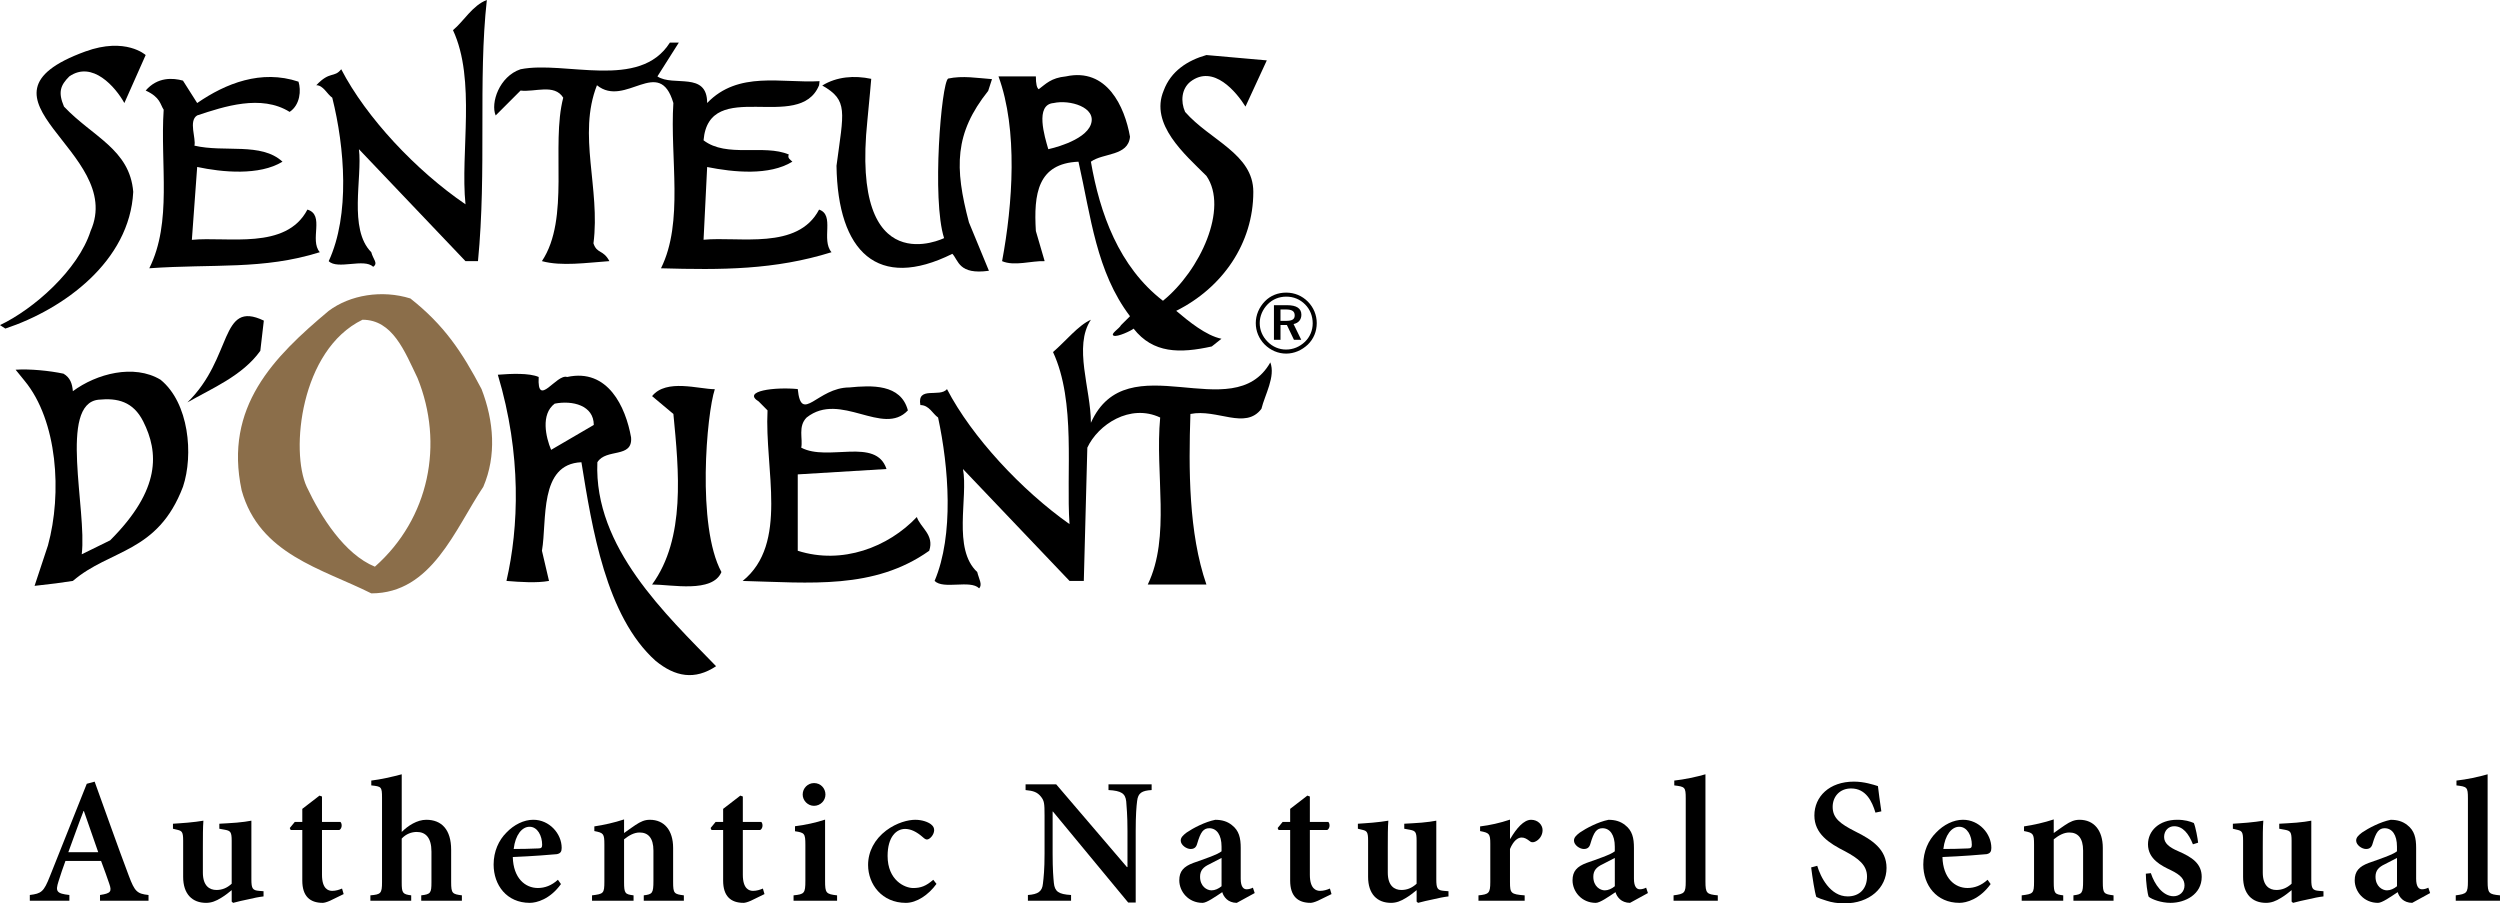 <?xml version="1.0" encoding="utf-8"?>
<!-- Generator: Adobe Illustrator 16.2.1, SVG Export Plug-In . SVG Version: 6.00 Build 0)  -->
<!DOCTYPE svg PUBLIC "-//W3C//DTD SVG 1.1//EN" "http://www.w3.org/Graphics/SVG/1.1/DTD/svg11.dtd">
<svg version="1.1" id="Layer_1" xmlns="http://www.w3.org/2000/svg" xmlns:xlink="http://www.w3.org/1999/xlink" x="0px" y="0px"
	 width="220px" height="79.5px" viewBox="0 0 220 79.5" enable-background="new 0 0 220 79.5" xml:space="preserve">
<g>
	<path d="M115.518,28.455c0,0.619-0.243,1.195-0.678,1.619c-0.468,0.446-1.039,0.687-1.676,0.687c-0.594,0-1.183-0.246-1.617-0.695
		c-0.451-0.451-0.692-1.019-0.692-1.634c0-0.61,0.256-1.206,0.708-1.664c0.432-0.434,1-0.664,1.629-0.664
		c0.642,0,1.212,0.235,1.659,0.687C115.285,27.226,115.518,27.81,115.518,28.455 M113.184,25.75c-0.726,0-1.375,0.257-1.866,0.756
		c-0.521,0.533-0.81,1.218-0.81,1.925c0,0.711,0.273,1.37,0.778,1.882c0.517,0.514,1.183,0.804,1.897,0.804
		c0.698,0,1.373-0.29,1.907-0.795c0.512-0.5,0.783-1.155,0.783-1.892c0-0.714-0.285-1.383-0.777-1.882
		C114.584,26.026,113.911,25.75,113.184,25.75 M113.258,26.856h-1.151v3.049h0.577v-1.304h0.563l0.622,1.304h0.641l-0.677-1.388
		c0.436-0.092,0.688-0.387,0.688-0.822C114.521,27.144,114.104,26.856,113.258,26.856 M113.154,27.233
		c0.532,0,0.78,0.149,0.78,0.522c0,0.361-0.248,0.481-0.771,0.481h-0.48v-1.004H113.154z"/>
	<path d="M22.908,30.874c-1.566,2.187-4.225,3.284-6.416,4.537c4.034-3.911,2.819-9.065,6.725-7.197L22.908,30.874z"/>
	<path d="M95.999,28.137c-1.562,2.348,0,6.102,0,9.069c3.179-7.098,12.508,0.473,15.79-5.315c0.468,1.249-0.476,2.833-0.784,4.085
		c-1.413,1.875-3.899-0.021-6.249,0.453c-0.161,4.845-0.161,10.472,1.408,15.008h-5.161c2.034-4.22,0.623-9.696,1.093-14.696
		c-2.656-1.248-5.468,0.623-6.411,2.651l-0.31,11.728h-1.257l-9.376-9.846c0.468,2.5-0.938,7.034,1.255,9.065
		c0.151,0.624,0.482,1.111,0.166,1.432c-0.779-0.78-3.14,0.133-3.918-0.651c1.716-4.061,1.245-10.002,0.307-14.379
		c-0.469-0.312-0.781-1.095-1.559-1.095c-0.315-1.721,1.72-0.626,2.341-1.407c2.193,4.216,6.572,8.911,10.784,11.882
		c-0.314-4.535,0.584-10.759-1.452-15.141C93.761,30.043,94.906,28.609,95.999,28.137"/>
	<path d="M74.746,34.095c1.942-0.188,4.529-0.327,5.148,2.019c-2.188,2.343-5.942-1.719-8.909,0.626
		c-0.783,0.782-0.316,1.878-0.476,2.654c2.349,1.252,6.578-0.938,7.503,1.879l-7.81,0.473v6.721c3.908,1.25,7.972-0.314,10.48-2.97
		c0.31,0.938,1.559,1.56,1.09,2.97c-4.851,3.439-10.48,2.811-16.417,2.656c4.062-3.282,1.919-9.834,2.188-15.009l-0.774-0.782
		c-1.518-0.93,1.438-1.291,3.434-1.094C70.51,37.362,71.926,34.095,74.746,34.095"/>
	<path d="M62.904,34.25c-0.714,2.138-1.609,12.026,0.582,16.091c-0.79,1.875-4.386,1.096-6.103,1.096
		c2.966-4.069,2.356-10.008,1.876-15.007l-1.876-1.571C58.635,33.303,61.498,34.25,62.904,34.25"/>
	<path d="M1.373,32.535c1.231-0.086,2.99,0.087,4.215,0.349c0.592,0.346,0.77,0.884,0.824,1.541
		c2.082-1.541,5.373-2.416,7.713-1.011c2.509,2.034,2.916,6.61,1.978,9.418c-2.228,5.865-6.41,5.473-9.691,8.289
		c-1.079,0.173-1.782,0.257-3.37,0.435l1.178-3.559c1.255-4.577,0.847-10.974-2.058-14.49L1.373,32.535z M8.671,35.174
		c-3.531,0.358-1.007,9.692-1.478,13.604l2.5-1.228c4.501-4.499,4.264-7.768,2.913-10.46C11.722,35.332,10.336,35.005,8.671,35.174"
		/>
	<path d="M43.809,32.976c1.146-0.092,2.767-0.166,3.596,0.199c-0.155,2.814,1.566-0.314,2.504,0
		c3.594-0.788,5.155,2.655,5.625,5.314c0.163,1.872-2.19,0.938-2.966,2.188c-0.314,7.506,6.065,13.42,10.447,17.95
		c-1.876,1.249-3.598,0.938-5.319-0.471c-4.373-3.908-5.596-11.696-6.531-17.479c-3.759,0.153-3.011,5.13-3.474,7.789l0.621,2.655
		c-1.061,0.196-2.505,0.104-3.744,0C45.651,46.433,45.92,40.013,43.809,32.976 M48.813,35.521c-1.247,0.933-0.777,2.969-0.314,4.065
		l3.754-2.191C52.253,35.671,50.377,35.213,48.813,35.521"/>
	<path d="M42.842,0c-0.78,7.036,0,15.005-0.78,22.981h-1.099l-9.377-9.852c0.312,2.506-0.94,7.036,1.087,9.066
		c0.158,0.63,0.634,0.971,0.163,1.284c-0.784-0.782-3.126,0.284-3.909-0.498c1.883-4.064,1.41-10.005,0.313-14.383
		C28.77,8.279,28.456,7.5,27.833,7.5c1.209-1.284,1.565-0.619,2.195-1.407c2.18,4.224,6.571,8.912,10.936,11.886
		c-0.47-4.538,0.94-10.942-1.101-15.325C40.81,1.874,41.587,0.464,42.842,0"/>
	<path d="M72.079,7.502c-1.724,4.224-9.69-0.777-10.166,4.846c2.038,1.564,5.318,0.316,7.503,1.249
		c-0.154,0.315,0.161,0.472,0.314,0.63c-2.032,1.249-5.164,0.938-7.5,0.471l-0.317,6.4c3.128-0.307,8.286,0.945,10.166-2.653
		c1.409,0.473,0.157,2.653,1.094,3.751c-5.006,1.564-9.69,1.564-15.006,1.414c2.022-4.074,0.782-9.699,1.089-14.545
		c-1.243-4.224-4.222,0.47-6.724-1.563c-1.72,4.376,0.316,9.074-0.307,13.914c0.307,0.938,0.854,0.526,1.401,1.564
		c-1.99,0.139-4.221,0.473-5.937,0c2.5-3.754,0.777-10.165,1.876-14.383c-0.782-1.253-2.505-0.469-3.756-0.627l-2.19,2.191
		c-0.465-1.096,0.316-3.437,2.19-4.067c3.91-0.783,10.475,1.875,13.14-2.343h0.787l-1.883,2.974c1.403,0.934,4.378-0.473,4.378,2.34
		c2.736-2.858,6.562-1.729,9.891-1.922L72.079,7.502z"/>
	<path d="M10.944,9.067C10.166,7.66,8.13,5.313,6.1,6.723c-0.784,0.78-1.007,1.391-0.469,2.656c2.5,2.653,5.787,3.75,6.094,7.505
		c-0.307,6.097-6.094,10.317-11.255,12.03L0,28.609c2.966-1.408,6.877-4.848,7.975-8.286C11.104,13.291-3.762,8.641,7.507,4.531
		c3.554-1.294,5.312,0.312,5.312,0.312L10.944,9.067z"/>
	<path d="M26.268,7.187c0.237,0.746,0.157,2.033-0.781,2.66c-2.504-1.566-5.788-0.47-8.136,0.31c-0.78,0.469-0.082,2.033-0.242,2.66
		c2.654,0.623,5.874-0.315,7.75,1.411c-2.031,1.25-5.317,0.934-7.507,0.464l-0.468,6.414c3.131-0.311,8.291,0.934,10.168-2.663
		c1.56,0.474,0.154,2.663,1.09,3.751c-5.001,1.568-9.312,1.011-15.004,1.414c2.027-4.07,0.951-9.108,1.265-13.957
		c-0.314-0.464-0.277-1.083-1.583-1.683c1.036-1.21,2.398-1.119,3.28-0.873l1.252,1.972C19.855,7.34,22.983,6.091,26.268,7.187"/>
	<path d="M109.602,9.379c-0.778-1.25-2.812-3.754-4.847-2.191c-0.781,0.627-0.877,1.737-0.466,2.661
		c2.187,2.5,6.003,3.691,6.003,7.036c0,4.541-2.723,8.441-6.786,10.47c1.089,0.92,2.63,2.183,3.983,2.456l-0.854,0.678
		c-2.816,0.622-5.164,0.622-6.879-1.57c-0.16,0.158-1.44,0.774-1.758,0.619c-0.31-0.16,0.506-0.619,0.655-0.927l0.787-0.782
		c-2.966-3.912-3.441-8.757-4.533-13.599c-3.597,0.152-3.949,2.83-3.751,6.098l0.774,2.654c-1.156-0.046-2.659,0.47-3.746,0
		c0.936-5.006,1.405-11.57-0.317-16.259h3.289c0,0.677,0.089,1.015,0.25,1.13c0.625-0.461,1.079-1.002,2.397-1.13
		c3.603-0.788,5.17,2.656,5.637,5.31c-0.158,1.723-2.348,1.407-3.441,2.197c0.782,4.534,2.462,9.249,6.342,12.239
		c3.284-2.664,5.789-8.14,3.824-10.991c-1.875-1.874-5.012-4.536-3.76-7.509c0.631-1.713,2.105-2.655,3.76-3.125l5.314,0.47
		L109.602,9.379z M92.719,9.067c-1.67,0.131-0.789,2.965-0.469,4.062c0,0,3.222-0.672,3.749-2.188
		C96.527,9.429,94.117,8.751,92.719,9.067"/>
	<path d="M72.358,7.526c1.28-0.788,2.824-0.903,4.311-0.588c0,0-0.186,2.166-0.339,3.659c-1.505,14.429,6.75,10.357,6.75,10.357
		c-1.092-3.387-0.24-13.674,0.357-14.04c1.266-0.276,2.59-0.041,3.859,0.05L86.96,7.999c-2.971,3.728-2.974,6.728-1.692,11.574
		l1.756,4.255c-2.665,0.372-2.665-0.911-3.216-1.492c-6.563,3.264-10.084-0.153-10.196-7.747
		C74.239,9.832,74.674,8.828,72.358,7.526"/>
	<path d="M8.801,79.263v-0.504c0.945-0.142,1.055-0.299,0.819-0.977c-0.173-0.521-0.441-1.261-0.725-2.017H5.759
		c-0.205,0.567-0.425,1.181-0.615,1.812c-0.267,0.851-0.188,1.056,0.961,1.182v0.504H2.623v-0.504
		c1.025-0.126,1.229-0.283,1.765-1.639l3.247-8.147l0.693-0.188c0.993,2.742,1.986,5.579,3.009,8.288
		c0.52,1.388,0.725,1.576,1.733,1.687v0.504H8.801z M7.382,71.369H7.351c-0.474,1.214-0.898,2.443-1.339,3.625h2.631L7.382,71.369z"
		/>
	<path d="M23.193,78.885c-0.425,0.047-0.866,0.142-1.339,0.253c-0.473,0.094-0.93,0.203-1.34,0.313l-0.125-0.11v-1.009
		c-0.299,0.237-0.535,0.442-0.929,0.679c-0.458,0.284-0.852,0.44-1.325,0.44c-1.213,0-2.017-0.771-2.017-2.283v-3.2
		c0-0.756-0.11-0.851-0.503-0.944l-0.394-0.095v-0.441c0.362-0.016,0.818-0.063,1.307-0.096c0.489-0.045,1.009-0.109,1.372-0.173
		c-0.047,0.6-0.047,1.388-0.047,2.333v2.237c0,1.166,0.582,1.528,1.197,1.528c0.474,0,0.915-0.158,1.339-0.552v-3.781
		c0-0.772-0.11-0.867-0.567-0.961l-0.52-0.095v-0.441c0.457-0.016,1.008-0.063,1.528-0.096c0.504-0.045,0.977-0.109,1.292-0.173
		v5.17c0,0.818,0.11,0.961,0.692,1.008l0.378,0.031V78.885z"/>
	<path d="M29.045,79.263c-0.284,0.126-0.52,0.188-0.646,0.188c-1.135,0-1.797-0.598-1.797-1.952v-4.46h-1.023L25.5,72.867
		l0.441-0.537h0.661V71.18l1.512-1.166l0.221,0.078v2.237h1.623c0.173,0.173,0.142,0.584-0.094,0.71h-1.529v3.939
		c0,1.243,0.552,1.418,0.898,1.418c0.316,0,0.615-0.095,0.867-0.204l0.141,0.487L29.045,79.263z"/>
	<path d="M37.069,79.263v-0.473c0.819-0.095,0.899-0.204,0.899-1.135v-2.71c0-1.244-0.52-1.733-1.293-1.733
		c-0.457,0-0.945,0.174-1.324,0.583v3.86c0,0.931,0.08,1.04,0.835,1.135v0.473h-3.592v-0.473c0.914-0.079,1.024-0.157,1.024-1.165
		v-7.423c0-0.976-0.062-0.992-0.945-1.087V68.69c0.804-0.094,1.86-0.331,2.679-0.552v5.074c0.552-0.552,1.354-1.071,2.159-1.071
		c1.355,0,2.19,0.866,2.19,2.647v2.837c0,1.008,0.11,1.055,0.945,1.165v0.473H37.069z"/>
	<path d="M49.365,77.798c-0.961,1.339-2.143,1.653-2.742,1.653c-2.032,0-3.184-1.559-3.184-3.372c0-1.166,0.457-2.143,1.119-2.804
		c0.678-0.71,1.544-1.135,2.363-1.135h0.017c1.402,0,2.49,1.214,2.49,2.474c0,0.315-0.095,0.489-0.425,0.552
		c-0.269,0.031-2.207,0.188-3.877,0.252c0.047,1.86,1.087,2.726,2.207,2.726c0.614,0,1.212-0.22,1.764-0.725L49.365,77.798z
		 M46.592,72.756c-0.647,0-1.246,0.709-1.387,1.954c0.725,0,1.417-0.018,2.158-0.048c0.253,0,0.346-0.062,0.346-0.316
		c0-0.803-0.409-1.59-1.102-1.59H46.592z"/>
	<path d="M56.651,79.263v-0.473c0.756-0.095,0.851-0.174,0.851-1.275v-2.664c0-1.119-0.472-1.591-1.214-1.591
		c-0.488,0-0.929,0.252-1.37,0.6v3.766c0,1.008,0.095,1.07,0.835,1.165v0.473h-3.655v-0.473c1.009-0.126,1.087-0.157,1.087-1.213
		v-3.262c0-0.961-0.078-1.024-0.883-1.182v-0.411c0.835-0.125,1.765-0.331,2.616-0.614v1.198c0.315-0.221,0.646-0.473,1.008-0.709
		c0.457-0.299,0.803-0.457,1.26-0.457c1.261,0,2.049,0.914,2.049,2.474v3.011c0,1.008,0.095,1.055,0.945,1.165v0.473H56.651z"/>
	<path d="M66.079,79.263c-0.284,0.126-0.52,0.188-0.646,0.188c-1.135,0-1.797-0.598-1.797-1.952v-4.46h-1.024l-0.078-0.173
		l0.441-0.537h0.661V71.18l1.512-1.166l0.221,0.078v2.237h1.623c0.173,0.173,0.142,0.584-0.094,0.71h-1.529v3.939
		c0,1.243,0.552,1.418,0.898,1.418c0.316,0,0.615-0.095,0.867-0.204l0.141,0.487L66.079,79.263z"/>
	<path d="M69.833,79.263v-0.473c0.945-0.095,1.04-0.174,1.04-1.276v-3.168c0-1.008-0.078-1.07-0.913-1.196v-0.441
		c0.898-0.11,1.844-0.316,2.647-0.583v5.389c0,1.072,0.078,1.166,1.056,1.276v0.473H69.833z M71.646,68.911
		c0.552,0,0.993,0.441,0.993,1.009c0,0.535-0.441,0.993-1.009,0.993c-0.537,0-0.994-0.458-0.994-0.993
		c0-0.567,0.457-1.009,0.994-1.009H71.646z"/>
	<path d="M82.411,77.783c-0.708,0.977-1.749,1.669-2.695,1.669c-2.095,0-3.324-1.623-3.324-3.339c0-1.167,0.567-2.253,1.59-3.026
		c0.946-0.709,1.954-0.945,2.554-0.945h0.015c0.584,0,1.103,0.188,1.372,0.394c0.221,0.174,0.283,0.331,0.283,0.535
		c-0.017,0.41-0.394,0.805-0.63,0.805c-0.095,0-0.19-0.048-0.331-0.173c-0.584-0.521-1.104-0.758-1.593-0.758
		c-0.772,0-1.543,0.694-1.543,2.38c0,2.128,1.496,2.821,2.253,2.821c0.662,0,1.134-0.174,1.764-0.726L82.411,77.783z"/>
	<path d="M101.343,69.525c-0.851,0.048-1.197,0.253-1.276,0.961c-0.062,0.489-0.125,1.214-0.125,2.632v6.303h-0.663l-6.618-8.004
		h-0.03v3.703c0,1.402,0.063,2.111,0.109,2.583c0.08,0.741,0.396,0.993,1.514,1.057v0.504h-3.798v-0.504
		c0.881-0.063,1.26-0.299,1.323-1.009c0.063-0.52,0.142-1.229,0.142-2.631v-3.356c0-1.088-0.032-1.292-0.315-1.654
		c-0.314-0.395-0.662-0.521-1.355-0.584v-0.504h2.695l6.224,7.28h0.048v-3.184c0-1.402-0.079-2.143-0.111-2.599
		c-0.078-0.693-0.424-0.931-1.56-0.994v-0.504h3.797V69.525z"/>
	<path d="M108.835,79.452c-0.378,0-0.694-0.141-0.882-0.314c-0.221-0.205-0.331-0.41-0.394-0.629
		c-0.615,0.408-1.372,0.943-1.733,0.943c-1.262,0-2.049-1.008-2.049-1.984c0-0.804,0.394-1.214,1.229-1.528
		c0.93-0.331,2.127-0.726,2.49-1.025v-0.409c0-1.039-0.426-1.623-1.087-1.623c-0.251,0-0.441,0.096-0.598,0.284
		c-0.174,0.221-0.316,0.584-0.458,1.071c-0.094,0.362-0.299,0.473-0.583,0.473c-0.362,0-0.866-0.346-0.866-0.741
		c0-0.267,0.189-0.456,0.52-0.708c0.552-0.379,1.624-0.945,2.521-1.119c0.583,0,1.057,0.142,1.45,0.457
		c0.646,0.488,0.788,1.151,0.788,2.017v2.71c0,0.725,0.251,0.931,0.52,0.931c0.188,0,0.394-0.062,0.552-0.143l0.158,0.474
		L108.835,79.452z M107.496,75.498c-0.3,0.158-0.741,0.379-1.071,0.553c-0.536,0.251-0.819,0.549-0.819,1.102
		c0,0.851,0.599,1.198,1.008,1.198c0.299,0,0.615-0.143,0.883-0.363V75.498z"/>
	<path d="M115.978,79.263c-0.283,0.126-0.52,0.188-0.646,0.188c-1.136,0-1.798-0.598-1.798-1.952v-4.46h-1.023l-0.078-0.173
		l0.44-0.537h0.661V71.18l1.513-1.166l0.221,0.078v2.237h1.623c0.173,0.173,0.143,0.584-0.093,0.71h-1.53v3.939
		c0,1.243,0.552,1.418,0.898,1.418c0.315,0,0.614-0.095,0.867-0.204l0.141,0.487L115.978,79.263z"/>
	<path d="M127.469,78.885c-0.425,0.047-0.867,0.142-1.34,0.253c-0.472,0.094-0.929,0.203-1.34,0.313l-0.126-0.11v-1.009
		c-0.299,0.237-0.534,0.442-0.929,0.679c-0.458,0.284-0.852,0.44-1.324,0.44c-1.214,0-2.017-0.771-2.017-2.283v-3.2
		c0-0.756-0.11-0.851-0.504-0.944l-0.395-0.095v-0.441c0.362-0.016,0.818-0.063,1.308-0.096c0.489-0.045,1.009-0.109,1.372-0.173
		c-0.048,0.6-0.048,1.388-0.048,2.333v2.237c0,1.166,0.583,1.528,1.197,1.528c0.474,0,0.915-0.158,1.339-0.552v-3.781
		c0-0.772-0.11-0.867-0.566-0.961l-0.52-0.095v-0.441c0.456-0.016,1.008-0.063,1.527-0.096c0.505-0.045,0.978-0.109,1.292-0.173
		v5.17c0,0.818,0.11,0.961,0.693,1.008l0.379,0.031V78.885z"/>
	<path d="M132.91,73.812c0.535-0.915,1.183-1.671,1.828-1.671c0.599,0,1.009,0.442,1.009,0.913c0,0.474-0.3,0.868-0.679,1.024
		c-0.204,0.08-0.361,0.032-0.456-0.062c-0.269-0.204-0.457-0.314-0.709-0.314c-0.347,0-0.726,0.299-1.024,1.009v2.914
		c0,0.992,0.078,1.071,1.292,1.167v0.472h-4.066v-0.472c0.898-0.096,1.041-0.175,1.041-1.167v-3.371
		c0-0.898-0.095-0.963-0.898-1.119v-0.41c0.883-0.11,1.733-0.299,2.632-0.598v1.686H132.91z"/>
	<path d="M143.441,79.452c-0.377,0-0.693-0.141-0.882-0.314c-0.221-0.205-0.331-0.41-0.395-0.629
		c-0.614,0.408-1.371,0.943-1.733,0.943c-1.261,0-2.048-1.008-2.048-1.984c0-0.804,0.394-1.214,1.229-1.528
		c0.93-0.331,2.127-0.726,2.49-1.025v-0.409c0-1.039-0.426-1.623-1.088-1.623c-0.251,0-0.441,0.096-0.598,0.284
		c-0.175,0.221-0.316,0.584-0.458,1.071c-0.094,0.362-0.3,0.473-0.583,0.473c-0.362,0-0.866-0.346-0.866-0.741
		c0-0.267,0.189-0.456,0.52-0.708c0.553-0.379,1.624-0.945,2.521-1.119c0.583,0,1.057,0.142,1.45,0.457
		c0.646,0.488,0.787,1.151,0.787,2.017v2.71c0,0.725,0.252,0.931,0.52,0.931c0.188,0,0.395-0.062,0.553-0.143l0.157,0.474
		L143.441,79.452z M142.103,75.498c-0.3,0.158-0.742,0.379-1.071,0.553c-0.536,0.251-0.82,0.549-0.82,1.102
		c0,0.851,0.601,1.198,1.009,1.198c0.299,0,0.614-0.143,0.883-0.363V75.498z"/>
	<path d="M147.274,79.263v-0.473c0.962-0.126,1.071-0.204,1.071-1.229V70.25c0-0.992-0.078-1.022-1.009-1.134V68.69
		c0.884-0.094,1.986-0.331,2.743-0.552v9.424c0,1.055,0.109,1.134,1.087,1.229v0.473H147.274z"/>
	<path d="M165.04,71.511c-0.3-0.993-0.836-2.127-2.143-2.127c-1.01,0-1.623,0.725-1.623,1.623c0,0.976,0.645,1.48,1.984,2.158
		c1.497,0.74,2.757,1.575,2.757,3.215c0,1.749-1.48,3.119-3.719,3.119c-0.598,0-1.133-0.094-1.56-0.236
		c-0.425-0.126-0.709-0.236-0.898-0.331c-0.141-0.378-0.346-1.718-0.456-2.599l0.535-0.143c0.284,0.977,1.136,2.694,2.679,2.694
		c1.056,0,1.702-0.692,1.702-1.749c0-1.009-0.756-1.591-1.938-2.223c-1.402-0.707-2.694-1.543-2.694-3.15
		c0-1.654,1.308-2.979,3.482-2.979c0.897,0,1.718,0.269,2.111,0.395c0.063,0.566,0.158,1.244,0.3,2.222L165.04,71.511z"/>
	<path d="M175.176,77.798c-0.962,1.339-2.143,1.653-2.742,1.653c-2.032,0-3.184-1.559-3.184-3.372c0-1.166,0.457-2.143,1.119-2.804
		c0.678-0.71,1.545-1.135,2.363-1.135h0.018c1.401,0,2.489,1.214,2.489,2.474c0,0.315-0.096,0.489-0.426,0.552
		c-0.268,0.031-2.207,0.188-3.877,0.252c0.048,1.86,1.088,2.726,2.207,2.726c0.614,0,1.212-0.22,1.764-0.725L175.176,77.798z
		 M172.403,72.756c-0.647,0-1.246,0.709-1.387,1.954c0.724,0,1.417-0.018,2.157-0.048c0.253,0,0.348-0.062,0.348-0.316
		c0-0.803-0.41-1.59-1.104-1.59H172.403z"/>
	<path d="M182.462,79.263v-0.473c0.756-0.095,0.851-0.174,0.851-1.275v-2.664c0-1.119-0.472-1.591-1.214-1.591
		c-0.488,0-0.929,0.252-1.37,0.6v3.766c0,1.008,0.096,1.07,0.835,1.165v0.473h-3.655v-0.473c1.009-0.126,1.087-0.157,1.087-1.213
		v-3.262c0-0.961-0.078-1.024-0.883-1.182v-0.411c0.836-0.125,1.765-0.331,2.616-0.614v1.198c0.315-0.221,0.646-0.473,1.008-0.709
		c0.457-0.299,0.804-0.457,1.261-0.457c1.261,0,2.049,0.914,2.049,2.474v3.011c0,1.008,0.095,1.055,0.945,1.165v0.473H182.462z"/>
	<path d="M192.978,74.299c-0.379-0.961-0.898-1.591-1.654-1.591c-0.488,0-0.883,0.378-0.883,0.945c0,0.552,0.458,0.914,1.229,1.245
		c1.245,0.535,2.08,1.103,2.08,2.27c0,1.527-1.435,2.283-2.741,2.283c-0.82,0-1.623-0.299-1.922-0.535
		c-0.11-0.252-0.254-1.34-0.254-2.032l0.442-0.047c0.33,1.008,1.055,2.032,2.001,2.032c0.535,0,0.961-0.394,0.961-0.946
		c0-0.534-0.3-0.913-1.214-1.354c-0.804-0.38-2-0.962-2-2.271c0-1.181,0.977-2.158,2.567-2.158c0.693,0,1.118,0.142,1.466,0.284
		c0.157,0.347,0.347,1.401,0.378,1.732L192.978,74.299z"/>
	<path d="M204.468,78.885c-0.425,0.047-0.867,0.142-1.34,0.253c-0.472,0.094-0.929,0.203-1.34,0.313l-0.126-0.11v-1.009
		c-0.299,0.237-0.534,0.442-0.929,0.679c-0.458,0.284-0.852,0.44-1.324,0.44c-1.214,0-2.017-0.771-2.017-2.283v-3.2
		c0-0.756-0.11-0.851-0.504-0.944l-0.395-0.095v-0.441c0.362-0.016,0.82-0.063,1.308-0.096c0.489-0.045,1.009-0.109,1.372-0.173
		c-0.048,0.6-0.048,1.388-0.048,2.333v2.237c0,1.166,0.583,1.528,1.197,1.528c0.474,0,0.915-0.158,1.339-0.552v-3.781
		c0-0.772-0.109-0.867-0.566-0.961l-0.52-0.095v-0.441c0.457-0.016,1.008-0.063,1.527-0.096c0.505-0.045,0.978-0.109,1.293-0.173
		v5.17c0,0.818,0.109,0.961,0.692,1.008l0.379,0.031V78.885z"/>
	<path d="M212.274,79.452c-0.378,0-0.694-0.141-0.883-0.314c-0.221-0.205-0.331-0.41-0.394-0.629
		c-0.614,0.408-1.372,0.943-1.733,0.943c-1.262,0-2.049-1.008-2.049-1.984c0-0.804,0.394-1.214,1.229-1.528
		c0.931-0.331,2.128-0.726,2.49-1.025v-0.409c0-1.039-0.426-1.623-1.087-1.623c-0.252,0-0.441,0.096-0.599,0.284
		c-0.174,0.221-0.315,0.584-0.458,1.071c-0.094,0.362-0.299,0.473-0.583,0.473c-0.36,0-0.865-0.346-0.865-0.741
		c0-0.267,0.188-0.456,0.519-0.708c0.553-0.379,1.624-0.945,2.522-1.119c0.582,0,1.056,0.142,1.45,0.457
		c0.645,0.488,0.787,1.151,0.787,2.017v2.71c0,0.725,0.252,0.931,0.52,0.931c0.188,0,0.395-0.062,0.552-0.143l0.158,0.474
		L212.274,79.452z M210.935,75.498c-0.3,0.158-0.741,0.379-1.07,0.553c-0.537,0.251-0.82,0.549-0.82,1.102
		c0,0.851,0.6,1.198,1.008,1.198c0.299,0,0.615-0.143,0.883-0.363V75.498z"/>
	<path d="M216.106,79.263v-0.473c0.962-0.126,1.071-0.204,1.071-1.229V70.25c0-0.992-0.077-1.022-1.008-1.134V68.69
		c0.883-0.094,1.986-0.331,2.742-0.552v9.424c0,1.055,0.11,1.134,1.088,1.229v0.473H216.106z"/>
	<path fill="#8B6E4A" d="M42.376,34.239c1.087,2.814,1.326,5.865,0.156,8.597c-2.507,3.754-4.538,9.381-9.856,9.381
		c-4.38-2.19-9.844-3.436-11.411-9.066c-1.566-7.351,2.809-11.729,7.659-15.793c1.876-1.406,4.684-1.875,7.191-1.092
		C39.083,28.609,40.649,30.953,42.376,34.239 M31.899,28.137c-5.473,2.659-6.353,11.571-4.909,14.699
		c1.248,2.659,3.341,5.945,6.001,7.032c4.795-4.239,6.099-10.821,3.751-16.604C35.608,30.915,34.558,28.137,31.899,28.137"/>
</g>
</svg>
